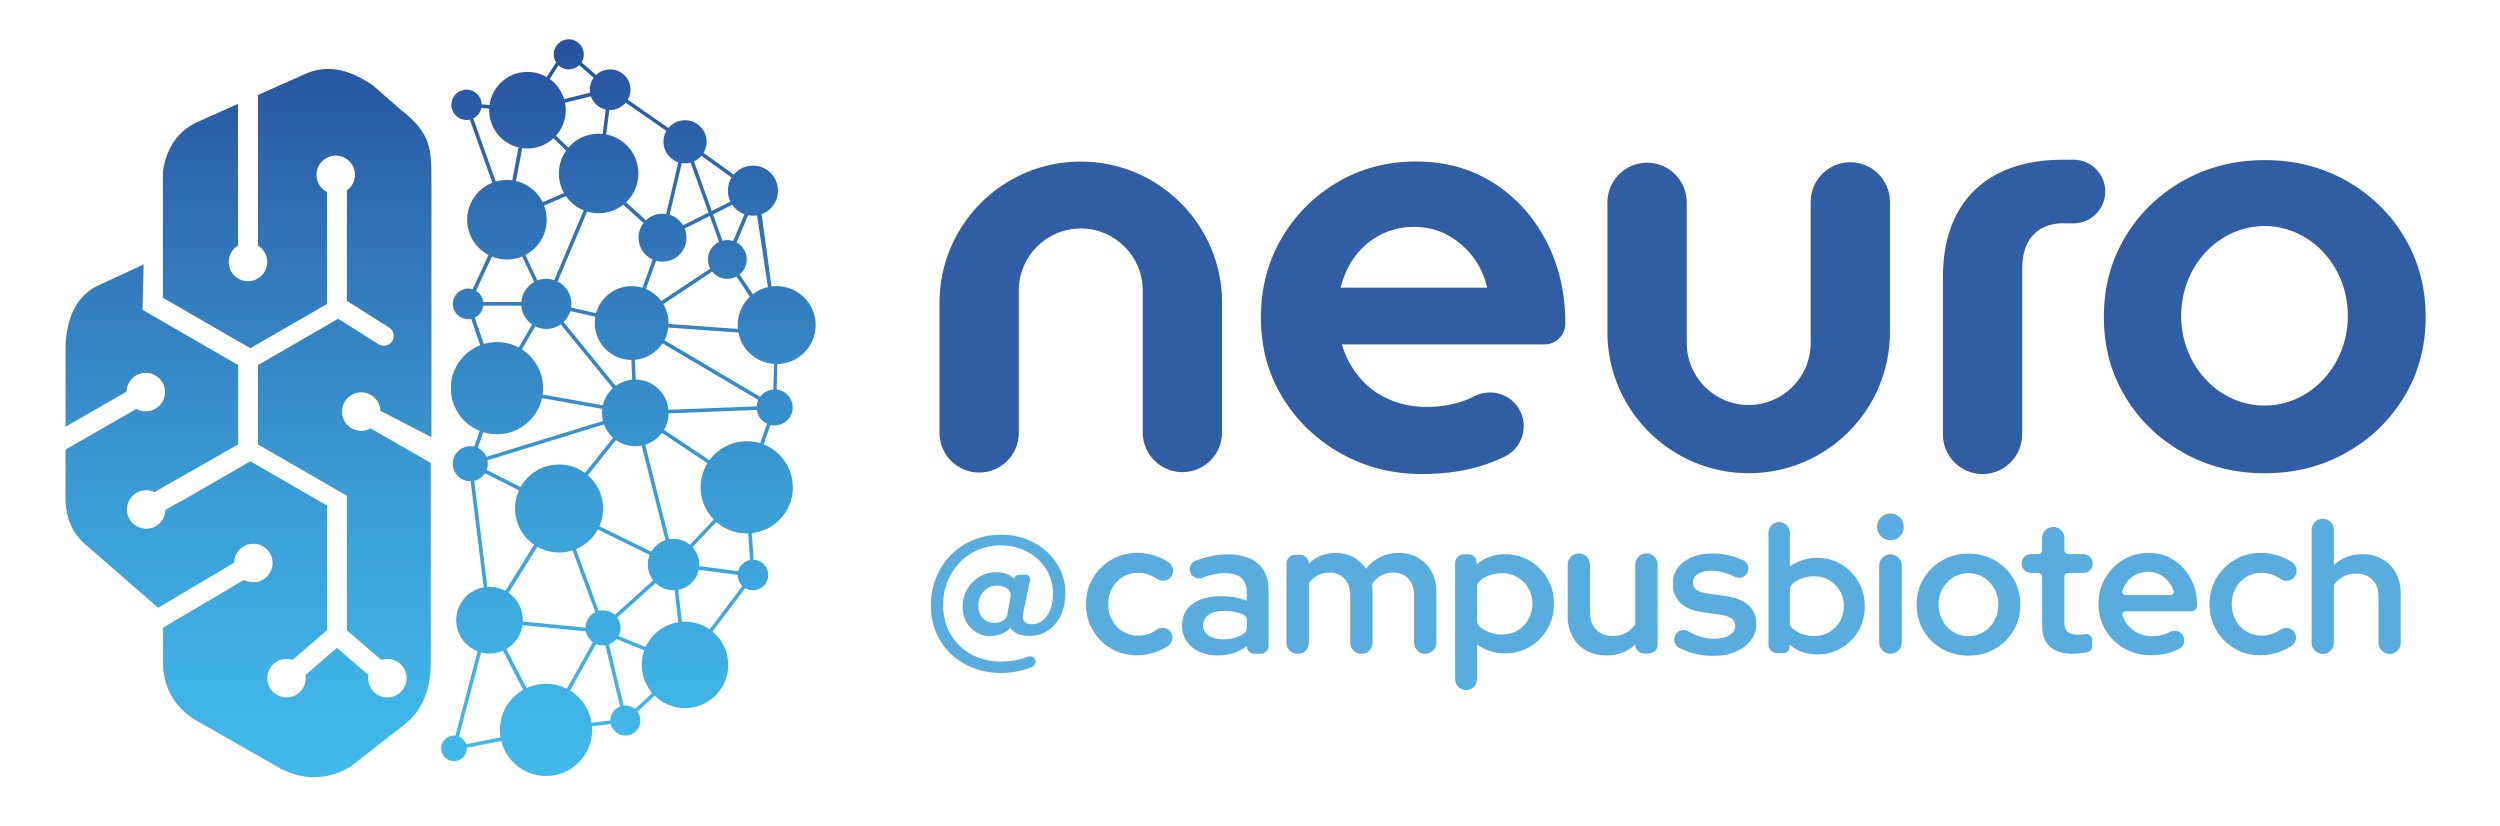 <?xml version="1.0" encoding="UTF-8"?>
<svg xmlns="http://www.w3.org/2000/svg" xmlns:xlink="http://www.w3.org/1999/xlink" id="Calque_1" version="1.1" viewBox="0 0 560 185.01">
  <defs>
    <style> .st0 { fill: #58acde; } .st1 { fill: url(#Dégradé_sans_nom); } .st2 { fill: #305da3; } </style>
    <linearGradient id="Dégradé_sans_nom" data-name="Dégradé sans nom" x1="98.69" y1="186.12" x2="98.69" y2="4.95" gradientTransform="translate(0 188) scale(1 -1)" gradientUnits="userSpaceOnUse">
      <stop offset="0" stop-color="#264b9a"></stop>
      <stop offset=".3" stop-color="#3176b9"></stop>
      <stop offset=".6" stop-color="#3a9cd5"></stop>
      <stop offset=".85" stop-color="#40b3e6"></stop>
      <stop offset="1" stop-color="#43bced"></stop>
    </linearGradient>
  </defs>
  <path class="st1" d="M31.89,69.38l21.45,12.39v17.77l-1.9,1.1-16.85,9.59c-.56-.27-1.19-.42-1.85-.42-2.38,0-4.31,1.93-4.31,4.31s1.93,4.31,4.31,4.31,4.25-1.87,4.3-4.21l3.14-1.79v.08l15.9-9.18,17.17,9.91v27.94l-7.72,6.64c-.42-.14-.88-.22-1.35-.22-2.38,0-4.31,1.93-4.31,4.31s1.93,4.31,4.31,4.31,4.31-1.93,4.31-4.31c0-.25-.02-.49-.06-.72l4.82-4.15h0l.15-.13,2.08-1.79,2.08,1.79.14.13,4.82,4.15c-.04.23-.06.48-.06.72,0,2.38,1.93,4.31,4.31,4.31s4.31-1.93,4.31-4.31-1.93-4.31-4.31-4.31c-.47,0-.92.08-1.35.22l-7.72-6.64v-30.13l-19.92-11.5v-17.77l17.97-10.38,9.05,5.72c1.03.65,2.42.33,3.06-.69.65-1.03.34-2.42-.69-3.06l-9.47-5.98v-24.72c1.09-.78,1.81-2.06,1.81-3.51,0-2.38-1.93-4.31-4.31-4.31s-4.31,1.93-4.31,4.31c0,1.68.96,3.13,2.36,3.84v25.09l-17.17,9.91-19.59-11.31v-28.27l.02-.14c.8-5.06,3.29-9.09,8.08-11.12l8.73-3.89v31.72c-1.25.75-2.08,2.12-2.08,3.69,0,2.38,1.93,4.31,4.31,4.31s4.31-1.93,4.31-4.31c0-1.57-.84-2.93-2.08-3.69V21.28l11.12-4.95.05-.02c5.28-2.01,9.86-.29,14.33,2.63l.11.07,6.44,5.62c6.81,5.33,6.81,8.64,6.81,16.4v56.89l-11.43-5.9c-.09-2.3-1.98-4.14-4.3-4.14s-4.31,1.93-4.31,4.31,1.93,4.31,4.31,4.31c.76,0,1.48-.2,2.1-.54l13.48,7.73v44.39c.09,6.11-1.77,10.7-5.46,13.87l-12.44,9.73-.1.06c-4.94,2.94-10.09,3.11-15.24.64l-.06-.03-19.2-10.95h-.02c-4.52-2.72-7.07-6.76-7.44-12.03v-8.78l18.14-10.69c.62.34,1.32.53,2.08.53,2.38,0,4.31-1.93,4.31-4.31s-1.93-4.31-4.31-4.31-4.27,1.89-4.3,4.24l-17.03,10.09-16.82-14.66-.03-.03c-2.56-2.46-3.71-5.53-3.89-9.04v-11.71l15.87-9.1c.62.35,1.33.54,2.1.54,2.38,0,4.31-1.93,4.31-4.31s-1.93-4.31-4.31-4.31-4.26,1.88-4.3,4.21l-13.66,7.84v-18.27c.23-5.37,1.93-10.53,6.93-13.19l.05-.02,10.51-4.85-.25,10.15h-.04ZM111.98,163.5c0,5.71,4.63,10.33,10.33,10.33s10.33-4.63,10.33-10.33-4.63-10.33-10.33-10.33-10.33,4.63-10.33,10.33ZM156.94,109.16c0,5.71,4.63,10.33,10.33,10.33s10.33-4.63,10.33-10.33-4.63-10.33-10.33-10.33-10.33,4.63-10.33,10.33ZM100.99,86.95c0,5.71,4.63,10.33,10.33,10.33s10.33-4.63,10.33-10.33-4.63-10.33-10.33-10.33-10.33,4.63-10.33,10.33ZM109.57,24.68c0,4.74,3.84,8.58,8.58,8.58s8.58-3.84,8.58-8.58-3.84-8.58-8.58-8.58-8.58,3.84-8.58,8.58ZM148.62,31.76c0,2.67,2.16,4.83,4.83,4.83s4.83-2.16,4.83-4.83-2.16-4.83-4.83-4.83-4.83,2.16-4.83,4.83ZM133.22,72.36c0,4.57,3.7,8.27,8.27,8.27s8.27-3.7,8.27-8.27-3.7-8.27-8.27-8.27-8.27,3.7-8.27,8.27ZM115.37,113.9c0,5.44,4.41,9.86,9.86,9.86s9.86-4.41,9.86-9.86-4.41-9.86-9.86-9.86-9.86,4.41-9.86,9.86ZM143.76,148.94c0,5.34,4.33,9.68,9.68,9.68s9.68-4.33,9.68-9.68-4.33-9.68-9.68-9.68-9.68,4.33-9.68,9.68h0ZM145.11,126.46c0,3.18,2.58,5.76,5.76,5.76s5.76-2.58,5.76-5.76-2.58-5.76-5.76-5.76-5.76,2.58-5.76,5.76ZM165.24,72.82c0,4.82,3.91,8.73,8.73,8.73s8.73-3.91,8.73-8.73-3.91-8.73-8.73-8.73-8.73,3.91-8.73,8.73ZM134.84,92.49c0,4.12,3.34,7.47,7.46,7.47s7.47-3.34,7.47-7.47-3.34-7.47-7.47-7.47-7.46,3.34-7.46,7.47ZM104.64,49.22c0,4.92,3.99,8.91,8.91,8.91s8.91-3.99,8.91-8.91-3.99-8.91-8.91-8.91-8.91,3.99-8.91,8.91ZM102.18,138.92c0,4.12,3.34,7.47,7.47,7.47s7.46-3.34,7.46-7.47-3.34-7.47-7.46-7.47-7.47,3.34-7.47,7.47ZM125.18,38.86c0,4.92,3.99,8.91,8.91,8.91s8.91-3.99,8.91-8.91-3.99-8.91-8.91-8.91-8.91,3.99-8.91,8.91ZM143.03,53.24c0,2.97,2.4,5.37,5.37,5.37s5.37-2.4,5.37-5.37-2.4-5.37-5.37-5.37-5.37,2.4-5.37,5.37ZM131.16,140.64c0,2.16,1.75,3.92,3.92,3.92s3.92-1.75,3.92-3.92-1.75-3.92-3.92-3.92-3.92,1.75-3.92,3.92ZM116.77,68.07c0,3.1,2.51,5.61,5.61,5.61s5.61-2.51,5.61-5.61-2.51-5.61-5.61-5.61-5.61,2.51-5.61,5.61ZM158.58,58.12c0,2.4,1.94,4.34,4.34,4.34s4.34-1.94,4.34-4.34-1.94-4.34-4.34-4.34-4.34,1.94-4.34,4.34ZM165.24,128.8c0,1.89,1.53,3.42,3.43,3.42s3.42-1.53,3.42-3.42-1.53-3.42-3.42-3.42-3.43,1.53-3.43,3.42ZM169.49,91.27c0,2.23,1.81,4.03,4.04,4.03s4.03-1.81,4.03-4.03-1.81-4.03-4.03-4.03-4.04,1.81-4.04,4.03ZM136.72,161.4c0,1.86,1.5,3.36,3.36,3.36s3.36-1.5,3.36-3.36-1.5-3.36-3.36-3.36-3.36,1.5-3.36,3.36ZM101.1,23.48c0,1.88,1.52,3.4,3.4,3.4s3.4-1.52,3.4-3.4-1.52-3.4-3.4-3.4-3.4,1.52-3.4,3.4ZM132.12,20.09c0,2.51,2.04,4.55,4.55,4.55s4.55-2.04,4.55-4.55-2.04-4.55-4.55-4.55-4.55,2.04-4.55,4.55ZM124.03,12.17c0,1.86,1.51,3.37,3.37,3.37s3.37-1.51,3.37-3.37-1.51-3.37-3.37-3.37-3.37,1.51-3.37,3.37ZM101.43,103.87c0,2.16,1.75,3.92,3.92,3.92s3.92-1.75,3.92-3.92-1.75-3.92-3.92-3.92-3.92,1.75-3.92,3.92ZM101.43,68.07c0,1.89,1.53,3.42,3.43,3.42s3.42-1.53,3.42-3.42-1.53-3.42-3.42-3.42-3.43,1.53-3.43,3.42ZM163.05,42.71c0,3.1,2.51,5.61,5.61,5.61s5.61-2.51,5.61-5.61-2.51-5.61-5.61-5.61-5.61,2.51-5.61,5.61ZM121.95,163.69l.72-.37-12.56-24.38,15.69-25.2-19.96-10.07,5.87-16.59v-.27l-6.42-18.73,8.63-18.7.03-.1,4.46-23.8,15.97,15.68,2.6-20.38,16.01,11.13-5.19,22.06,20.87-10.43-6.13,14.4v.3l10.96,16.59.78-.13-4.41-32h-.2l-.39-.37-20.31,10.15,4.92-20.91-17-11.82-9.89-8.64-1.04-1.36-.32.91.74.97.06.06,9.36,8.18-17.7,4.39-10.54-.92h-2.54l-1.09-.25.23.76,13.48,1.18-4.51,24.05-8.68,18.8-.02.3,6.43,18.75-6.06,17.13,19.8,9.99-15.47,24.83,12.77,24.79h0l.05.02ZM133.79,39.46l-14.84-14.56,17.24-4.28-2.41,18.83h0ZM173.3,72.74l-9.93-14.61,5.68-13.35,4.25,27.97h0ZM104.85,67.66v.81h18.16l-8.92-19.04,19.91-8.64,13.92,12.57-6.99,19.37,32.69,2.36-.53,16.17-6.2,17.77-.02.16,1.35,19.14-17.23-2.26-25.59-12.53-.56.5,9.79,26.56-13.07,23.39,18.56-2.19.23-.11,13.36-12.46.05-.05,15.22-20.14.08-.27-1.38-19.56,6.22-17.81v-.24l.35-16.84-32.19-2.32,6.82-18.89c-4.9-4.43-9.8-8.87-14.71-13.28-7.05,3.05-14.11,6.11-21.15,9.18l8.73,18.64h-16.9ZM153.13,148.67l-13.23,12.34-16.85,1.99,12.47-22.33-9.57-25.96,24.74,12.12.13.04,17.1,2.25-14.78,19.56h-.01ZM139.69,161.49l.79-.19-4.59-19.04,18.03,7.31-2.73-23.94c-5.52,4.95-11.04,9.91-16.56,14.86l.11.45-25.06-2.43-.08.81,24.98,2.42.38.16,4.72,19.6h0ZM135.53,140.78l15.03-13.49,2.4,21.02-17.3-7.01-.13-.52h0ZM125.54,114.15l16.57-20.77,8.55,33.89,17.24-18.19-24.33-16.24,29.97-1.17.19-.75-32.66-19.29.83,20.72-16.99,21.29.63.5h0ZM172.13,90.92l-29.44,1.15-.76-18.98,30.2,17.83ZM151.09,125.65l-8.13-32.23,23.7,15.82-15.56,16.42h0ZM168.42,43.03l.47-.66-15.21-10.95-.62.46,9.37,26.06-21.03,13.98-18.48-4.15,11.52-27.31-.75-.31-11.89,28.2c6.59,1.48,13.18,2.95,19.76,4.44l21.84-14.52-9.14-25.43,14.15,10.19h.01ZM110.98,86.74l.7.41,10.76-18.38,19.18,23.51-36.71,11.3,4.34,35.38.81-.1-4.26-34.71,37.21-11.46c-6.89-8.45-13.78-16.9-20.67-25.34l-11.35,19.38h0ZM127.39,11.11l-1.77-.33-.27.77.71.13-7.84,12.14-.2-.47h-.88l.93,2.19,8.99-13.93.33-.51h0ZM104.11,23.62l9.62,26.95.76-.27-9.62-26.95s-.76.27-.76.27ZM111.25,87.35l30.98,5.55.14-.8-30.98-5.55-.14.8ZM98.82,167.63c0,1.58,1.28,2.87,2.87,2.87s2.87-1.28,2.87-2.87-1.28-2.87-2.87-2.87-2.87,1.28-2.87,2.87ZM121.87,163.29l-19.63,3.82,7.39-28.04-.78-.21-7.72,29.29,20.9-4.06-.15-.8h-.01Z"></path>
  <path class="st2" d="M318.61,106.19c-6.75,0-12.86-1.56-18.35-4.67s-9.83-7.3-13.03-12.58c-3.2-5.27-4.79-11.19-4.79-17.76s1.53-12.49,4.6-17.76c3.07-5.27,7.24-9.46,12.51-12.58,5.27-3.11,11.15-4.67,17.64-4.67s12.23,1.58,17.24,4.73c5.01,3.16,8.97,7.48,11.86,12.97,2.9,5.49,4.34,11.69,4.34,18.61h0c0,2.58-2.09,4.67-4.67,4.67h-45.38c.78,2.68,2.05,5.1,3.83,7.26,1.77,2.16,3.97,3.82,6.61,4.99,2.64,1.17,5.47,1.75,8.49,1.75s5.81-.45,8.36-1.36c.83-.3,1.62-.63,2.37-1.02,2.84-1.44,6.26-1.04,8.61,1.1h0c3.97,3.62,3.01,10.1-1.83,12.43-1.23.59-2.46,1.11-3.71,1.55-4.37,1.56-9.27,2.33-14.71,2.33h.01ZM300.32,64.44h32.8c-.61-2.68-1.71-5.04-3.31-7.07s-3.5-3.63-5.71-4.8-4.65-1.75-7.33-1.75-5.14.56-7.39,1.69-4.15,2.7-5.71,4.73c-1.56,2.03-2.68,4.43-3.37,7.2h.02Z"></path>
  <path class="st2" d="M273.74,67.83v29.04c0,4.91-3.98,8.89-8.88,8.89h0c-4.9,0-8.88-3.98-8.89-8.88v-31.82c0-7.67-6.22-13.88-13.88-13.88s-13.88,6.22-13.88,13.88v31.91c0,4.9-3.98,8.88-8.88,8.88h0c-4.9,0-8.88-3.98-8.88-8.88v-29.14c0-17.48,14.17-31.64,31.64-31.64s31.66,14.17,31.66,31.64h0Z"></path>
  <path class="st2" d="M471.58,42.9c0-3.93-3.19-7.12-7.12-7.12h-2.44c-16.74,0-26.81,9.35-26.81,26.31v35.22c0,4.9,3.98,8.88,8.88,8.88h0c4.9,0,8.88-3.98,8.88-8.88v-37.14c0-7.77,4.75-10.15,9.05-10.15h2.44c3.93,0,7.12-3.19,7.12-7.12h0Z"></path>
  <path class="st2" d="M360.06,74.37v-29.04c0-4.91,3.98-8.89,8.88-8.89h0c4.9,0,8.88,3.98,8.89,8.88v31.52c0,7.67,6.22,13.88,13.88,13.88s13.88-6.22,13.88-13.88v-31.62c0-4.9,3.98-8.88,8.88-8.88h0c4.9,0,8.88,3.98,8.88,8.88v29.14c0,17.48-14.17,31.64-31.64,31.64s-31.66-14.17-31.66-31.64h0Z"></path>
  <path class="st2" d="M507.3,106.01c-6.74,0-12.86-1.56-18.35-4.67-5.49-3.11-9.81-7.3-12.96-12.58-3.16-5.27-4.73-11.19-4.73-17.76s1.57-12.51,4.73-17.83c3.15-5.32,7.48-9.53,12.96-12.64,5.49-3.11,11.61-4.67,18.35-4.67s12.86,1.56,18.35,4.67c5.49,3.11,9.81,7.33,12.96,12.64,3.16,5.32,4.74,11.26,4.74,17.83s-1.58,12.49-4.74,17.76c-3.16,5.27-7.48,9.47-12.96,12.58-5.49,3.11-11.6,4.67-18.35,4.67h0ZM507.25,90.85c10.31,0,18.67-9,18.67-20.11s-8.36-20.11-18.67-20.11-18.67,9-18.67,20.11,8.36,20.11,18.67,20.11h0Z"></path>
  <path class="st0" d="M224.23,150.75c-2.25,0-4.34-.38-6.25-1.13-1.91-.76-3.57-1.8-4.99-3.15-1.41-1.34-2.51-2.93-3.3-4.77-.79-1.84-1.18-3.83-1.18-5.97,0-2.28.39-4.39,1.18-6.33.78-1.94,1.88-3.63,3.3-5.07,1.41-1.44,3.07-2.56,4.99-3.36,1.91-.8,3.99-1.2,6.25-1.2,2.03,0,3.92.34,5.67,1.01s3.28,1.6,4.58,2.78,2.32,2.57,3.06,4.15c.74,1.58,1.11,3.29,1.11,5.11s-.34,3.55-1.03,4.99c-.68,1.44-1.63,2.58-2.85,3.4-1.21.83-2.6,1.24-4.17,1.24-2.03,0-3.45-.58-4.28-1.75-.66.6-1.37,1.05-2.14,1.35s-1.56.45-2.35.45c-1.17,0-2.23-.29-3.17-.88-.94-.58-1.68-1.37-2.23-2.35-.54-.98-.81-2.09-.81-3.32,0-1.46.34-2.77,1.01-3.94s1.58-2.1,2.72-2.8,2.41-1.05,3.81-1.05c1.6,0,2.94.49,4.02,1.46h0c.13-.53.6-.9,1.14-.9h1.39c.66,0,1.15.61,1.02,1.25l-1.54,7.35c-.17.83-.09,1.46.26,1.88s.91.64,1.71.64c.88,0,1.69-.29,2.42-.88.73-.58,1.29-1.39,1.69-2.42.4-1.03.6-2.2.6-3.51,0-2.08-.52-3.94-1.56-5.59-1.04-1.64-2.45-2.93-4.22-3.87s-3.77-1.41-5.99-1.41c-1.8,0-3.47.34-5.03,1.01s-2.92,1.61-4.09,2.82-2.08,2.63-2.74,4.26c-.66,1.63-.98,3.38-.98,5.26,0,2.48.56,4.67,1.67,6.57,1.11,1.9,2.65,3.39,4.6,4.47,1.95,1.08,4.2,1.63,6.74,1.63,2.16,0,4.17-.37,6.02-1.1.62-.25,1.32.05,1.58.66h0c.28.64-.04,1.38-.69,1.65-.93.38-1.86.67-2.81.89-1.34.31-2.73.47-4.15.47h0ZM222.69,139.53c.7,0,1.35-.16,1.94-.47s1-.91,1.05-1.59c.02-.26.05-.52.09-.64l.6-3.19c.13-.67-.13-1.36-.69-1.75-.16-.11-.33-.21-.51-.3-.57-.27-1.21-.41-1.92-.41-.61,0-1.22.14-1.76.42-.77.41-1.37,1.01-1.8,1.78-.37.67-.56,1.42-.56,2.25,0,1.14.33,2.08.98,2.8.66.73,1.51,1.09,2.57,1.09h0Z"></path>
  <path class="st0" d="M440.92,146.87c-2.17,0-4.13-.51-5.89-1.52-1.75-1.01-3.15-2.38-4.17-4.11-1.03-1.73-1.54-3.66-1.54-5.8s.51-4.07,1.54-5.8,2.42-3.1,4.17-4.11,3.72-1.52,5.89-1.52,4.17.51,5.93,1.52c1.75,1.01,3.15,2.38,4.17,4.11,1.03,1.73,1.54,3.66,1.54,5.8s-.51,4.07-1.54,5.8-2.42,3.1-4.17,4.11-3.73,1.52-5.93,1.52ZM440.92,142.51c1.26,0,2.39-.31,3.4-.94,1.01-.63,1.82-1.48,2.42-2.55s.9-2.26.9-3.57-.3-2.54-.9-3.6c-.6-1.06-1.41-1.9-2.42-2.53s-2.15-.94-3.4-.94-2.35.31-3.38.94-1.83,1.47-2.42,2.53c-.59,1.06-.88,2.25-.88,3.6s.29,2.5.88,3.57c.58,1.07,1.39,1.92,2.42,2.55s2.15.94,3.38.94Z"></path>
  <path class="st0" d="M272.75,146.82c-1.56,0-2.93-.28-4.14-.85-1.2-.57-2.14-1.35-2.82-2.35s-1.02-2.16-1.02-3.46c0-2.09.78-3.72,2.35-4.88s3.73-1.74,6.47-1.74c2.04,0,3.93.34,5.68,1.02v-1.95c0-1.41-.42-2.47-1.25-3.18-.83-.71-2.07-1.06-3.71-1.06-.96,0-1.98.14-3.05.42-.6.16-1.24.37-1.94.64-1,.39-2.14-.05-2.61-1.03h0c-.52-1.09,0-2.39,1.14-2.81.92-.35,1.82-.63,2.69-.85,1.5-.38,3.01-.57,4.54-.57,2.88,0,5.12.69,6.7,2.08,1.58,1.39,2.38,3.34,2.38,5.85v12.6c0,.96-.78,1.74-1.74,1.74h-1.4c-.96,0-1.74-.78-1.74-1.74h0c-.93.74-1.94,1.27-3.01,1.61-1.08.34-2.25.51-3.52.51h0ZM269.48,140.04c0,.96.41,1.73,1.23,2.31s1.91.87,3.27.87c1.05,0,2.02-.15,2.91-.45.6-.2,1.15-.47,1.67-.8.45-.29.73-.79.73-1.32v-1.65c0-.66-.41-1.25-1.02-1.47-.45-.16-.9-.29-1.37-.4-.83-.18-1.75-.28-2.74-.28-1.44,0-2.58.28-3.41.85-.83.57-1.25,1.34-1.25,2.33h-.02Z"></path>
  <path class="st0" d="M481.81,146.76c-2.21,0-4.2-.5-5.96-1.51-1.77-1-3.17-2.37-4.22-4.11s-1.57-3.68-1.57-5.83.5-4.09,1.51-5.81c1-1.72,2.35-3.09,4.05-4.11,1.69-1.02,3.59-1.53,5.68-1.53s3.95.52,5.57,1.55,2.91,2.43,3.85,4.2c.95,1.76,1.42,3.77,1.42,6.01h0c0,.74-.6,1.33-1.33,1.33h-14.7c-.49,0-.83.48-.67.95.25.71.59,1.36,1.03,1.94.63.83,1.43,1.49,2.41,1.96s2.02.71,3.14.71c1.03,0,2.02-.16,2.95-.47.4-.13.77-.3,1.11-.48.82-.45,1.84-.32,2.52.32h0c1.08,1.02.82,2.81-.5,3.48-.53.27-1.06.49-1.6.68-1.41.49-2.97.73-4.69.73h0ZM476.11,133.29h10.09c.5,0,.86-.49.7-.97-.22-.64-.52-1.22-.91-1.74-.57-.77-1.27-1.38-2.09-1.83-.82-.44-1.72-.67-2.69-.67s-1.93.22-2.78.65-1.55,1.03-2.11,1.81c-.38.53-.69,1.12-.91,1.78-.16.48.19.97.7.97h0Z"></path>
  <path class="st0" d="M464.39,146.45c-2.27,0-4-.53-5.18-1.58s-1.77-2.58-1.77-4.6v-10.99c0-.52-.42-.94-.94-.94h-1.55c-1.16,0-2.11-.94-2.11-2.11h0c0-1.16.94-2.11,2.11-2.11h1.55c.52,0,.94-.42.94-.94v-2.66c0-1.16.8-2.17,1.93-2.43h0c1.56-.36,3.05.83,3.05,2.43v2.66c0,.52.42.94.94.94h3.3c1.16,0,2.11.94,2.11,2.11h0c0,1.16-.94,2.11-2.11,2.11h-3.3c-.52,0-.94.42-.94.94v9.92c0,1.08.23,1.85.7,2.3s1.27.68,2.41.68c.6,0,1.13-.04,1.6-.13h.01c.78-.14,1.5.45,1.5,1.25v1.55c0,.6-.42,1.1-1,1.23-.33.07-.7.14-1.09.19-.82.11-1.55.17-2.17.17h0Z"></path>
  <path class="st0" d="M423.45,121.01c-.81,0-1.51-.29-2.1-.87s-.89-1.28-.89-2.12.3-1.54.89-2.12c.59-.58,1.29-.87,2.1-.87s1.54.29,2.12.87.87,1.28.87,2.12-.29,1.54-.87,2.12-1.28.87-2.12.87ZM420.94,143.92v-17.22c0-1.4,1.13-2.53,2.53-2.53h0c1.4,0,2.53,1.13,2.53,2.53v17.22c0,1.4-1.13,2.53-2.53,2.53h0c-1.4,0-2.53-1.13-2.53-2.53Z"></path>
  <path class="st0" d="M506.41,146.79c-2.15,0-4.09-.5-5.82-1.5s-3.11-2.37-4.13-4.1c-1.02-1.73-1.53-3.67-1.53-5.82s.51-4.13,1.53-5.85,2.39-3.09,4.13-4.13c1.73-1.03,3.67-1.55,5.82-1.55,1.72,0,3.37.33,4.94.99.74.31,1.44.68,2.08,1.12,1.16.78,1.36,2.41.41,3.43h0c-.78.84-2.05.97-2.99.3-.4-.28-.81-.52-1.23-.71-.97-.44-2.01-.67-3.09-.67-1.23,0-2.35.31-3.35.92-1,.62-1.8,1.45-2.39,2.51-.59,1.06-.88,2.26-.88,3.61s.29,2.51.88,3.59c.59,1.07,1.4,1.92,2.43,2.54s2.16.92,3.4.92c1.06,0,2.06-.22,2.99-.64.42-.19.83-.43,1.23-.72.89-.62,2.1-.5,2.85.28h0c.95.99.77,2.6-.37,3.36-.64.43-1.32.8-2.05,1.11-1.55.66-3.17.99-4.86.99v.02Z"></path>
  <path class="st0" d="M254.74,146.79c-2.15,0-4.09-.5-5.82-1.5-1.73-1-3.11-2.37-4.13-4.1-1.02-1.73-1.53-3.67-1.53-5.82s.51-4.13,1.53-5.85,2.39-3.09,4.13-4.13c1.73-1.03,3.67-1.55,5.82-1.55,1.72,0,3.37.33,4.94.99.74.31,1.44.68,2.08,1.12,1.16.78,1.36,2.41.41,3.43h0c-.78.84-2.05.97-2.99.3-.4-.28-.81-.52-1.23-.71-.97-.44-2.01-.67-3.09-.67-1.23,0-2.35.31-3.35.92-1,.62-1.8,1.45-2.39,2.51s-.88,2.26-.88,3.61.29,2.51.88,3.59c.59,1.07,1.4,1.92,2.43,2.54s2.16.92,3.4.92c1.06,0,2.06-.22,2.99-.64.42-.19.83-.43,1.23-.72.89-.62,2.1-.5,2.85.28h0c.95.99.77,2.6-.37,3.36-.64.43-1.32.8-2.05,1.11-1.55.66-3.17.99-4.86.99v.02Z"></path>
  <path class="st0" d="M288.16,143.96v-17.73c0-1.07.87-1.94,1.94-1.94h1.16c1.07,0,1.94.87,1.94,1.94h0c1.61-1.58,3.6-2.37,5.98-2.37,1.49,0,2.82.32,3.98.95,1.16.63,2.1,1.49,2.82,2.58.89-1.15,1.96-2.02,3.21-2.63,1.25-.6,2.65-.9,4.2-.9,1.64,0,3.08.37,4.33,1.12s2.23,1.77,2.95,3.08,1.08,2.83,1.08,4.58v11.32c0,1.38-1.12,2.5-2.5,2.5h0c-1.38,0-2.5-1.12-2.5-2.5v-10.54c0-1.61-.42-2.87-1.27-3.79-.85-.92-1.99-1.38-3.42-1.38-.98,0-1.87.22-2.67.65-.8.43-1.49,1.09-2.07,1.98.03.26.06.54.09.84s.04.61.04.93v11.32c0,1.38-1.12,2.5-2.5,2.5h0c-1.38,0-2.5-1.12-2.5-2.5v-10.54c0-1.61-.42-2.87-1.27-3.79-.85-.92-1.97-1.38-3.38-1.38-.98,0-1.85.2-2.63.6-.77.4-1.43.99-1.98,1.76v13.34c0,1.38-1.12,2.5-2.5,2.5h-.04c-1.38,0-2.5-1.12-2.5-2.5h.01Z"></path>
  <path class="st0" d="M359.85,146.82c-1.69,0-3.19-.37-4.51-1.1-1.32-.73-2.34-1.75-3.07-3.07s-1.1-2.84-1.1-4.56v-11.63c0-1.38,1.12-2.49,2.49-2.49h0c1.38,0,2.49,1.12,2.49,2.49v10.81c0,1.58.47,2.84,1.4,3.78.93.95,2.17,1.42,3.72,1.42,1.09,0,2.06-.23,2.92-.69.86-.46,1.56-1.1,2.11-1.93v-13.39c0-1.38,1.12-2.49,2.49-2.49h.04c1.38,0,2.49,1.12,2.49,2.49v17.91c0,1.12-.9,2.02-2.02,2.02h-.99c-1.12,0-2.02-.9-2.02-2.02h0c-1.72,1.63-3.87,2.45-6.45,2.45h.01Z"></path>
  <path class="st0" d="M383.96,146.92c-1.98,0-3.81-.27-5.5-.82-.84-.27-1.62-.6-2.34-.99-1.15-.62-1.46-2.13-.67-3.17h0c.66-.86,1.85-1.06,2.78-.51.69.41,1.37.73,2.05.99,1.19.44,2.39.67,3.59.67,1.43,0,2.59-.26,3.48-.8.89-.53,1.33-1.22,1.33-2.08,0-.69-.26-1.23-.77-1.63-.52-.4-1.32-.69-2.41-.86l-4.13-.6c-2.21-.31-3.87-1.01-4.98-2.08s-1.68-2.48-1.68-4.23c0-1.37.37-2.57,1.1-3.59.73-1.02,1.77-1.81,3.11-2.39,1.35-.57,2.92-.86,4.73-.86,1.6,0,3.16.23,4.66.69.77.23,1.51.53,2.24.89,1.13.56,1.43,2.04.68,3.06h0c-.61.82-1.71,1.06-2.62.6-.68-.34-1.34-.62-1.99-.83-1.12-.36-2.25-.54-3.4-.54s-2.17.24-2.9.71c-.73.47-1.1,1.11-1.1,1.91,0,.72.26,1.27.77,1.65.51.39,1.37.67,2.58.84l4.08.6c2.21.29,3.88.97,5.03,2.04,1.15,1.08,1.72,2.47,1.72,4.19,0,1.38-.42,2.6-1.25,3.67-.83,1.07-1.96,1.92-3.37,2.54-1.42.62-3.03.92-4.83.92h.01Z"></path>
  <path class="st0" d="M517.8,143.99v-25.3c0-1.17.81-2.18,1.95-2.43h0c1.55-.35,3.03.84,3.03,2.43v7.92c1.67-1.64,3.8-2.47,6.38-2.47,1.67,0,3.16.37,4.45,1.11,1.29.74,2.3,1.75,3.04,3.04s1.11,2.8,1.11,4.53v11.17c0,1.37-1.11,2.49-2.49,2.49h0c-1.37,0-2.49-1.11-2.49-2.49v-10.4c0-1.59-.45-2.83-1.36-3.74s-2.13-1.36-3.66-1.36c-1.08,0-2.04.22-2.87.66s-1.54,1.06-2.11,1.85v13c0,1.37-1.11,2.49-2.49,2.49h0c-1.37,0-2.49-1.11-2.49-2.49h0Z"></path>
  <path class="st0" d="M325.95,152.13v-26.01c0-1.08.87-1.95,1.95-1.95h.94c1.56,0,1.93,1.07,1.93,2.24h0c1.79-1.51,3.91-2.26,6.37-2.26,2.07,0,3.93.5,5.58,1.49s2.95,2.32,3.92,3.98c.96,1.66,1.45,3.54,1.45,5.64s-.49,3.94-1.47,5.62-2.3,3.01-3.96,4-3.53,1.49-5.6,1.49c-1.15,0-2.24-.17-3.29-.52-1.05-.35-2.02-.83-2.91-1.45v7.73c0,1.35-1.1,2.45-2.45,2.45h0c-1.35,0-2.45-1.1-2.45-2.45h0ZM336.43,142.13c1.31,0,2.48-.3,3.5-.9,1.02-.6,1.83-1.42,2.43-2.45s.9-2.21.9-3.52-.3-2.49-.9-3.52-1.42-1.85-2.45-2.45c-1.04-.6-2.2-.9-3.48-.9-1.12,0-2.16.2-3.12.61-.38.16-.73.34-1.06.55s-.61.43-.89.68c-.33.3-.5.73-.5,1.17v7.61c0,.59.27,1.15.73,1.52.12.1.24.19.37.27.41.28.86.53,1.36.73.99.41,2.03.61,3.12.61h0Z"></path>
  <path class="st0" d="M398.53,116.94h0c1.32,0,2.39,1.07,2.39,2.39v7.54c.87-.6,1.82-1.07,2.84-1.41s2.09-.51,3.21-.51c2.02,0,3.83.48,5.45,1.45s2.91,2.27,3.86,3.9c.95,1.64,1.43,3.46,1.43,5.47s-.47,3.87-1.41,5.5c-.94,1.62-2.21,2.91-3.82,3.88-1.61.97-3.42,1.45-5.43,1.45-2.4,0-4.47-.73-6.21-2.21v.59c0,.73-.59,1.33-1.33,1.33h-1.47c-1.05,0-1.9-.85-1.9-1.9v-25.09c0-1.32,1.07-2.39,2.39-2.39h0ZM403.31,129.67c-.48.2-.92.43-1.32.71-.12.09-.24.17-.36.27-.45.36-.71.91-.71,1.48v7.42c0,.43.17.85.49,1.14.27.24.56.47.87.66s.67.39,1.03.54c.94.39,1.95.59,3.05.59,1.25,0,2.38-.29,3.39-.88,1.01-.59,1.8-1.38,2.39-2.39.59-1.01.88-2.15.88-3.43s-.29-2.42-.88-3.43-1.38-1.81-2.37-2.39c-1-.59-2.13-.88-3.41-.88-1.06,0-2.08.2-3.05.59h0Z"></path>
</svg>
